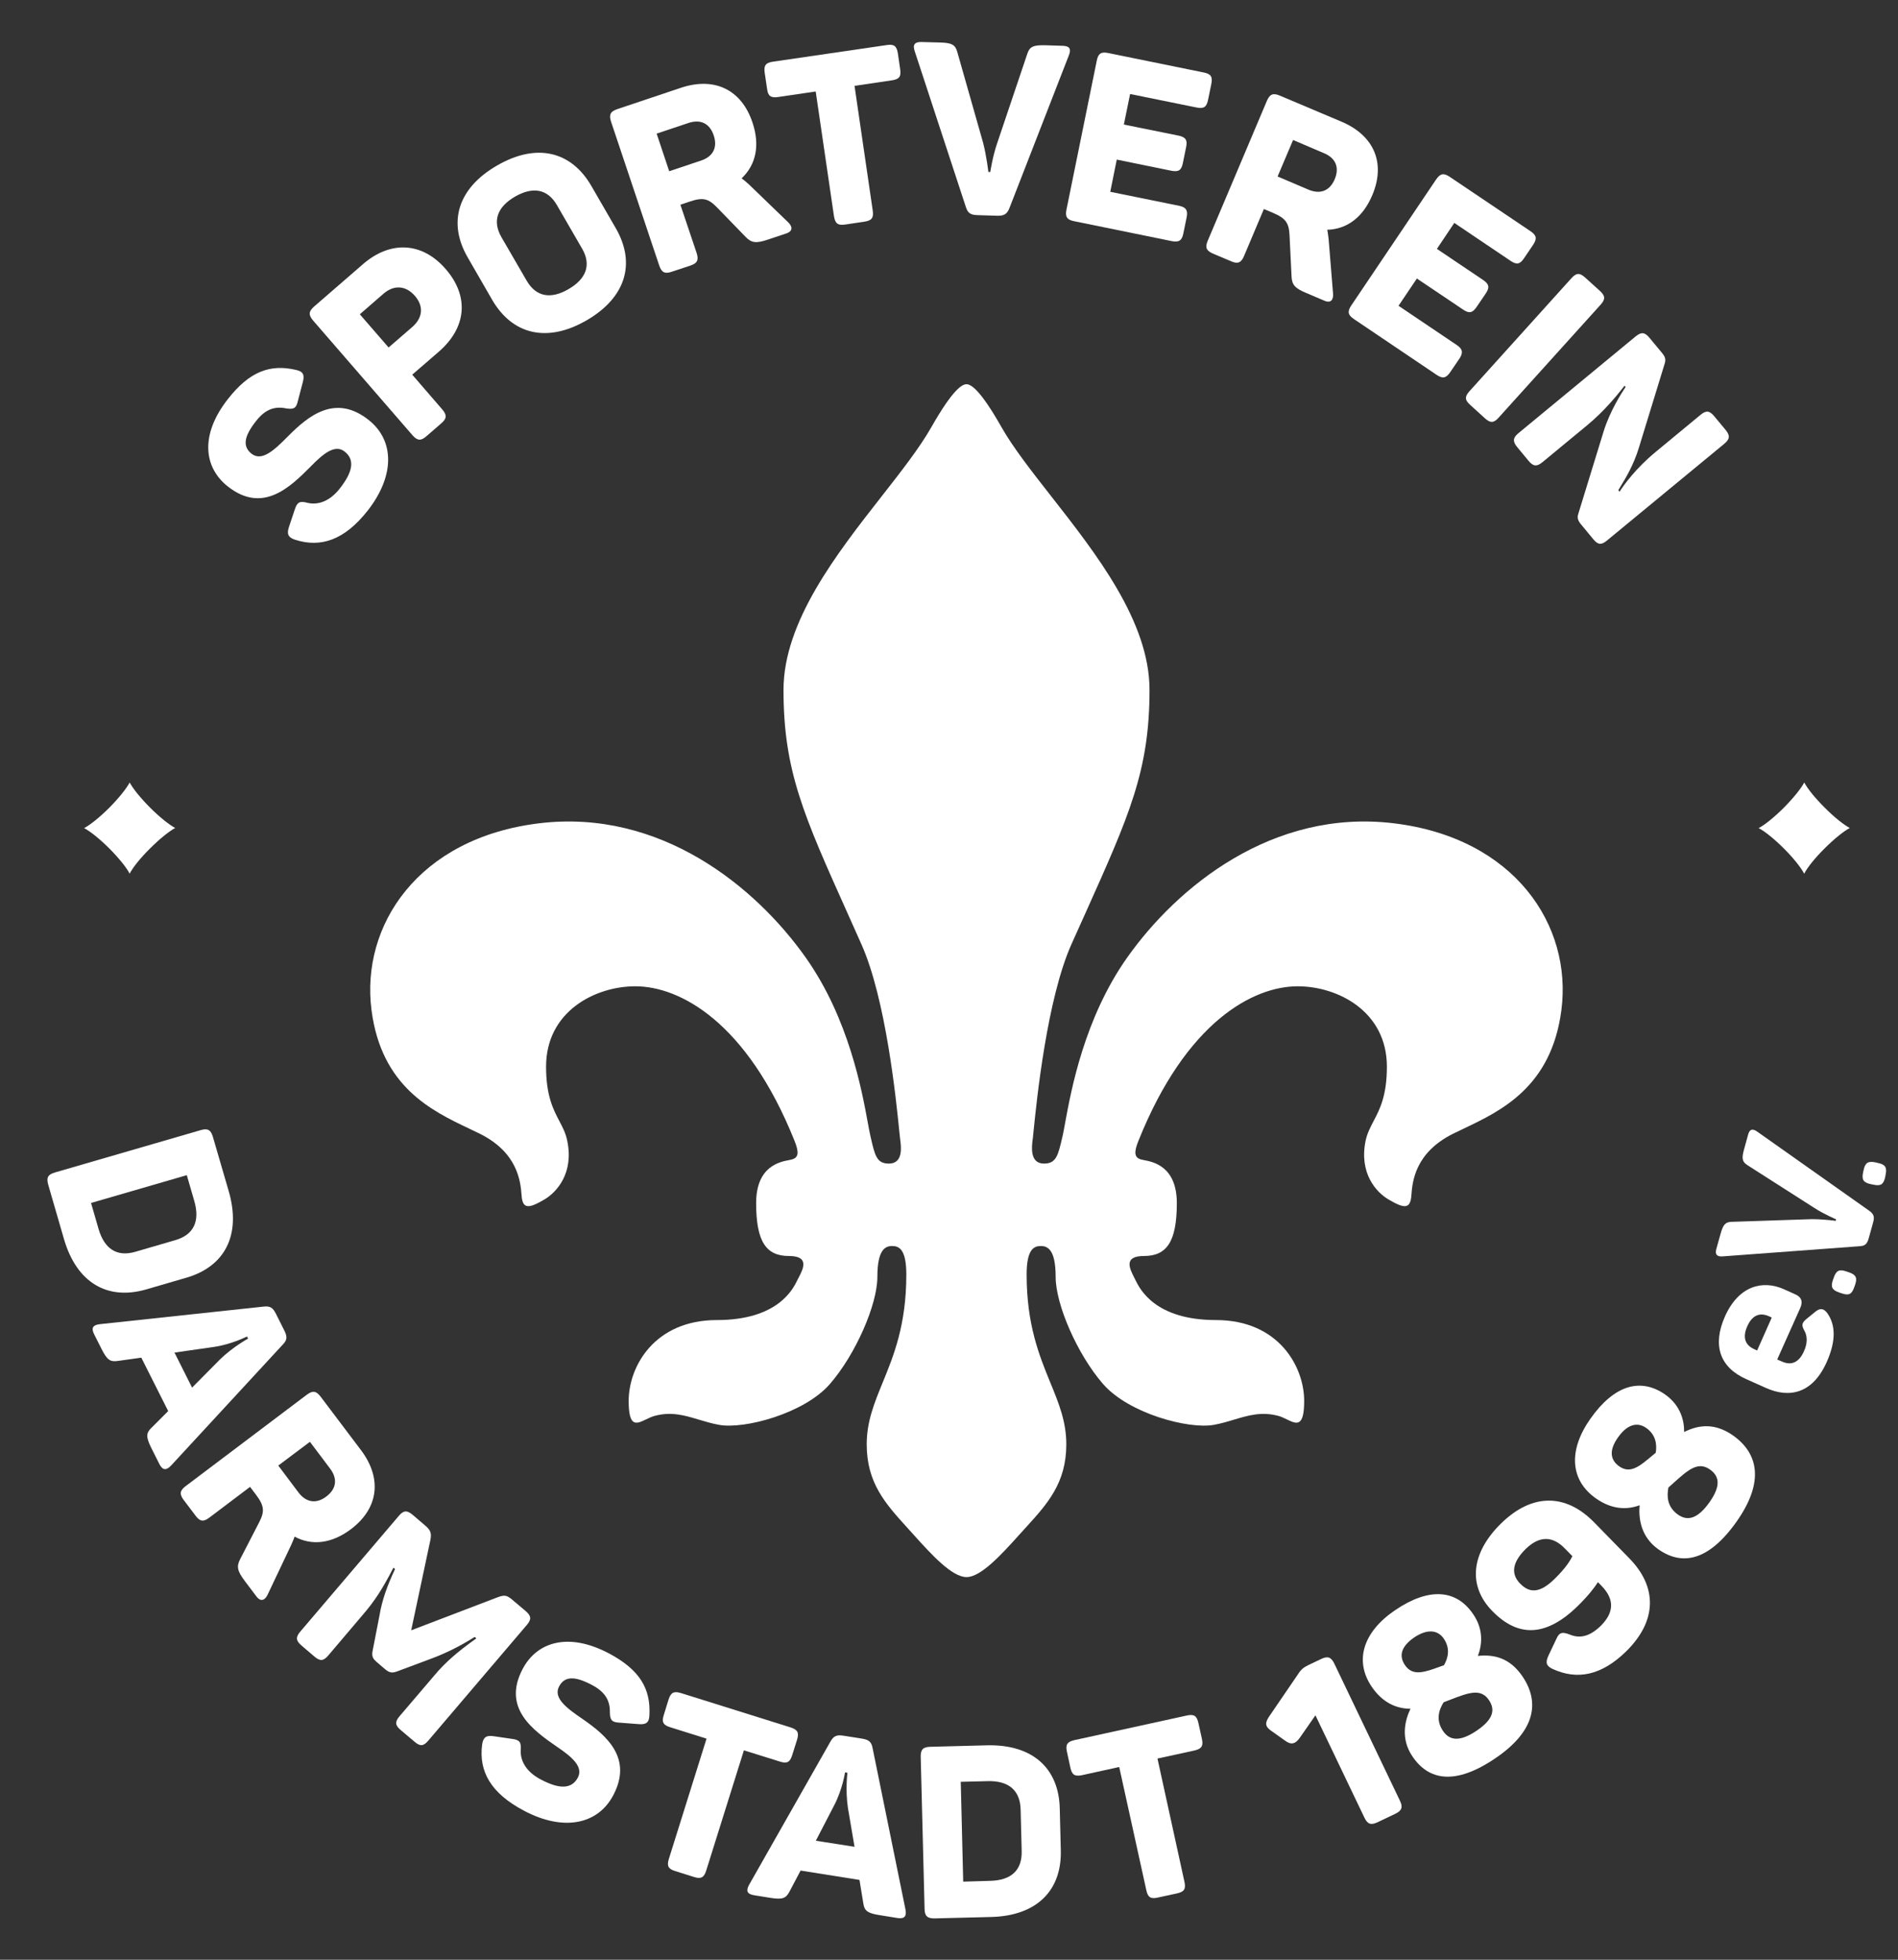<svg width="31" height="32" viewBox="0 0 31 32" fill="none" xmlns="http://www.w3.org/2000/svg">
<rect x="0" y="0" width="31" height="32" fill="#333333" stroke="none"/>
<path d="M16.489 3.393L17.456 0.908C17.499 0.803 17.474 0.752 17.359 0.748L17.071 0.739C16.873 0.734 16.817 0.764 16.779 0.878L16.286 2.341C16.212 2.557 16.174 2.808 16.174 2.808H16.143C16.143 2.808 16.113 2.546 16.057 2.331L15.635 0.847C15.602 0.731 15.547 0.698 15.347 0.694L15.051 0.686C14.936 0.683 14.903 0.733 14.941 0.839L15.776 3.382C15.808 3.485 15.859 3.51 15.969 3.513L16.289 3.523C16.395 3.524 16.447 3.502 16.489 3.393Z" fill="white"/>
<path d="M14.665 0.872L14.703 1.134C14.72 1.251 14.687 1.295 14.565 1.312L13.957 1.402L14.254 3.436C14.272 3.557 14.239 3.602 14.117 3.62L13.801 3.667C13.684 3.684 13.64 3.649 13.621 3.529L13.323 1.494L12.711 1.584C12.59 1.602 12.544 1.569 12.529 1.452L12.49 1.19C12.472 1.07 12.505 1.024 12.626 1.007L14.482 0.736C14.602 0.717 14.646 0.751 14.665 0.872Z" fill="white"/>
<path fill-rule="evenodd" clip-rule="evenodd" d="M12.113 2.912C12.347 2.691 12.416 2.373 12.29 2C12.109 1.457 11.662 1.252 11.12 1.434L10.082 1.782C9.971 1.82 9.943 1.87 9.98 1.986L10.767 4.335C10.806 4.451 10.861 4.476 10.972 4.437L11.275 4.337C11.388 4.299 11.416 4.247 11.378 4.131L11.113 3.343L11.267 3.291C11.483 3.218 11.571 3.243 11.711 3.387L12.181 3.871C12.275 3.968 12.353 3.976 12.543 3.912L12.842 3.812C12.955 3.774 12.946 3.697 12.867 3.624L12.236 3.015L12.21 2.992C12.178 2.964 12.148 2.937 12.113 2.912ZM10.725 2.182L11.245 2.008C11.443 1.942 11.593 2.017 11.657 2.211C11.723 2.406 11.648 2.556 11.45 2.622L10.93 2.796L10.725 2.182Z" fill="white"/>
<path fill-rule="evenodd" clip-rule="evenodd" d="M8.116 2.704C8.765 2.327 9.331 2.47 9.659 3.037L10.058 3.727C10.386 4.295 10.228 4.856 9.579 5.232C8.931 5.605 8.367 5.462 8.038 4.895L7.64 4.205C7.311 3.638 7.471 3.077 8.116 2.704ZM8.411 3.211C8.124 3.378 8.037 3.606 8.19 3.873L8.602 4.583C8.756 4.849 8.997 4.889 9.284 4.722C9.574 4.555 9.662 4.326 9.507 4.059L9.096 3.349C8.942 3.083 8.701 3.044 8.411 3.211Z" fill="white"/>
<path fill-rule="evenodd" clip-rule="evenodd" d="M7.168 5.742C7.618 5.351 7.668 4.842 7.281 4.395C6.893 3.947 6.374 3.928 5.93 4.312L5.131 5.005C5.042 5.083 5.034 5.141 5.114 5.234L6.737 7.107C6.817 7.199 6.877 7.201 6.966 7.122L7.208 6.912C7.297 6.836 7.303 6.778 7.223 6.685L6.733 6.118L7.168 5.742ZM6.261 4.798C6.436 4.646 6.629 4.662 6.777 4.832C6.924 5.002 6.905 5.19 6.733 5.34L6.347 5.674L5.877 5.132L6.261 4.798Z" fill="white"/>
<path d="M3.724 6.514C4.079 6.061 4.416 5.943 4.833 6.04C4.954 6.065 4.977 6.123 4.946 6.239L4.863 6.556C4.838 6.666 4.796 6.688 4.675 6.669C4.493 6.631 4.336 6.678 4.183 6.874C3.982 7.128 3.96 7.291 4.109 7.409C4.277 7.54 4.479 7.352 4.705 7.123C5.032 6.794 5.473 6.426 6.018 6.855C6.443 7.189 6.454 7.764 6.006 8.337C5.625 8.821 5.238 8.948 4.818 8.813C4.703 8.774 4.683 8.717 4.719 8.606L4.816 8.316C4.854 8.199 4.896 8.177 5.02 8.21C5.203 8.254 5.393 8.177 5.549 7.978C5.756 7.714 5.805 7.511 5.628 7.373C5.473 7.25 5.28 7.406 5.076 7.616C4.739 7.954 4.294 8.393 3.723 7.945C3.322 7.63 3.267 7.094 3.724 6.514Z" fill="white"/>
<path fill-rule="evenodd" clip-rule="evenodd" d="M3.042 20.864L2.39 21.054C1.76 21.237 1.255 20.952 1.045 20.233L0.788 19.346C0.755 19.231 0.78 19.179 0.897 19.145L3.277 18.454C3.394 18.419 3.444 18.451 3.477 18.563L3.736 19.451C3.944 20.17 3.67 20.683 3.042 20.864ZM3.173 19.61L3.051 19.189L1.487 19.643L1.609 20.065C1.706 20.397 1.912 20.527 2.211 20.44L2.863 20.25C3.162 20.164 3.27 19.943 3.173 19.61Z" fill="white"/>
<path fill-rule="evenodd" clip-rule="evenodd" d="M2.604 23.908L2.471 23.643C2.383 23.466 2.385 23.4 2.471 23.317L2.747 23.041L2.308 22.169L1.921 22.223C1.8 22.24 1.75 22.207 1.661 22.032L1.538 21.788C1.485 21.682 1.518 21.635 1.631 21.622L4.298 21.336C4.414 21.321 4.457 21.354 4.507 21.453L4.643 21.724C4.692 21.823 4.695 21.879 4.618 21.956L2.794 23.931C2.715 24.014 2.656 24.009 2.604 23.908ZM4.052 21.858L4.034 21.823C4.034 21.823 3.786 21.951 3.493 21.994L2.85 22.086L3.137 22.658L3.592 22.199C3.805 21.991 4.052 21.858 4.052 21.858Z" fill="white"/>
<path fill-rule="evenodd" clip-rule="evenodd" d="M4.811 25.091C5.093 25.243 5.416 25.207 5.733 24.969C6.189 24.624 6.24 24.135 5.896 23.679L5.237 22.806C5.165 22.712 5.109 22.701 5.01 22.775L3.032 24.267C2.935 24.34 2.929 24.398 3.001 24.494L3.193 24.748C3.264 24.844 3.322 24.855 3.419 24.781L4.084 24.279L4.182 24.408C4.319 24.591 4.324 24.682 4.231 24.861L3.922 25.46C3.86 25.58 3.877 25.655 3.999 25.817L4.189 26.069C4.261 26.163 4.33 26.13 4.374 26.033L4.75 25.24L4.764 25.209C4.781 25.169 4.799 25.131 4.811 25.091ZM5.062 23.543L5.391 23.98C5.518 24.148 5.494 24.312 5.33 24.436C5.167 24.56 5.001 24.536 4.875 24.37L4.545 23.931L5.062 23.543Z" fill="white"/>
<path d="M8.606 26.532L6.993 28.425C6.916 28.515 6.861 28.519 6.769 28.439L6.543 28.248C6.452 28.171 6.449 28.115 6.524 28.026L7.106 27.344C7.261 27.16 7.455 26.983 7.78 26.753L7.753 26.729C7.516 26.88 7.269 27.001 7.04 27.085L6.502 27.286C6.416 27.32 6.368 27.322 6.292 27.258L6.154 27.14C6.079 27.076 6.068 27.035 6.09 26.935L6.2 26.369C6.241 26.126 6.325 25.892 6.452 25.621L6.426 25.598C6.237 25.966 6.109 26.153 5.938 26.353L5.36 27.034C5.283 27.123 5.227 27.128 5.137 27.051L4.924 26.869C4.833 26.792 4.827 26.734 4.902 26.645L6.515 24.751C6.592 24.66 6.65 24.659 6.741 24.736L6.935 24.902C7.035 24.986 7.049 25.03 7.031 25.139L6.716 26.621L8.129 26.081C8.242 26.04 8.278 26.046 8.372 26.126L8.585 26.306C8.678 26.386 8.683 26.441 8.606 26.532Z" fill="white"/>
<path d="M10.607 28.005C10.629 27.579 10.454 27.267 9.944 26.997C9.292 26.653 8.775 26.802 8.537 27.251C8.197 27.894 8.708 28.253 9.099 28.524C9.344 28.689 9.53 28.85 9.438 29.026C9.333 29.223 9.124 29.212 8.828 29.054C8.604 28.936 8.496 28.762 8.505 28.576C8.515 28.447 8.487 28.41 8.364 28.394L8.062 28.35C7.946 28.333 7.894 28.363 7.875 28.483C7.817 28.921 8.012 29.278 8.557 29.566C9.198 29.907 9.762 29.795 10.015 29.317C10.341 28.704 9.9 28.336 9.518 28.071C9.253 27.891 9.032 27.725 9.132 27.537C9.222 27.369 9.385 27.363 9.671 27.515C9.891 27.631 9.965 27.776 9.961 27.961C9.963 28.084 9.993 28.121 10.106 28.128L10.432 28.153C10.551 28.163 10.604 28.129 10.607 28.005Z" fill="white"/>
<path d="M13.018 28.41L12.938 28.662C12.903 28.775 12.853 28.802 12.737 28.764L12.15 28.581L11.535 30.543C11.499 30.659 11.449 30.686 11.332 30.648L11.027 30.552C10.915 30.518 10.888 30.468 10.925 30.352L11.54 28.39L10.947 28.204C10.831 28.169 10.805 28.118 10.841 28.006L10.919 27.753C10.957 27.636 11.005 27.61 11.123 27.646L12.911 28.206C13.029 28.244 13.054 28.292 13.018 28.41Z" fill="white"/>
<path fill-rule="evenodd" clip-rule="evenodd" d="M14.367 31.272L14.659 31.319C14.772 31.336 14.811 31.291 14.789 31.179L14.252 28.544C14.233 28.438 14.186 28.407 14.076 28.389L13.777 28.342C13.667 28.325 13.617 28.341 13.56 28.444L12.236 30.775C12.181 30.874 12.2 30.928 12.317 30.947L12.585 30.99C12.781 31.021 12.836 30.997 12.893 30.891L13.076 30.544L14.038 30.697L14.101 31.082C14.118 31.201 14.172 31.242 14.367 31.272ZM13.802 28.941L13.841 28.947C13.841 28.947 13.805 29.225 13.849 29.52L13.957 30.156L13.325 30.057L13.624 29.48C13.761 29.218 13.802 28.941 13.802 28.941Z" fill="white"/>
<path fill-rule="evenodd" clip-rule="evenodd" d="M17.309 29.53L17.326 30.211C17.344 30.864 16.939 31.283 16.189 31.302L15.267 31.325C15.148 31.327 15.102 31.289 15.101 31.167L15.038 28.689C15.035 28.567 15.077 28.526 15.195 28.523L16.118 28.499C16.869 28.48 17.294 28.877 17.309 29.53ZM16.129 29.084L15.692 29.095L15.732 30.725L16.17 30.712C16.518 30.704 16.695 30.538 16.687 30.226L16.67 29.548C16.662 29.236 16.477 29.074 16.129 29.084Z" fill="white"/>
<path d="M19.631 28.394L19.574 28.137C19.548 28.016 19.501 27.986 19.381 28.013L17.549 28.414C17.43 28.441 17.4 28.488 17.427 28.607L17.483 28.866C17.509 28.982 17.555 29.011 17.675 28.986L18.28 28.853L18.722 30.861C18.747 30.982 18.795 31.011 18.91 30.985L19.223 30.917C19.342 30.891 19.372 30.844 19.345 30.725L18.905 28.715L19.507 28.584C19.626 28.557 19.656 28.51 19.631 28.394Z" fill="white"/>
<path d="M21.794 27.166L22.864 29.401C22.918 29.511 22.895 29.566 22.789 29.617L22.5 29.755C22.392 29.805 22.337 29.79 22.284 29.678L21.485 28.009L21.233 28.371C21.153 28.487 21.081 28.492 20.985 28.42L20.753 28.255C20.659 28.186 20.662 28.128 20.731 28.025L21.197 27.343C21.251 27.258 21.286 27.23 21.375 27.186L21.579 27.089C21.684 27.039 21.74 27.055 21.794 27.166Z" fill="white"/>
<path fill-rule="evenodd" clip-rule="evenodd" d="M24.063 26.36C23.787 25.951 23.339 25.916 22.784 26.294C22.265 26.647 22.115 27.116 22.405 27.544C22.584 27.804 22.806 27.901 23.037 27.902C22.946 28.092 22.872 28.391 23.07 28.681C23.334 29.073 23.768 29.156 24.424 28.71C25.084 28.263 25.149 27.79 24.867 27.374C24.663 27.073 24.405 27.011 24.138 27.039C24.203 26.873 24.239 26.617 24.063 26.36ZM23.569 28.265C23.442 28.079 23.508 27.91 23.579 27.796C23.62 27.78 23.661 27.765 23.699 27.75C23.98 27.642 24.185 27.563 24.317 27.758C24.424 27.915 24.395 28.072 24.121 28.258C23.844 28.446 23.676 28.423 23.569 28.265ZM22.947 27.189C22.841 27.032 22.891 26.881 23.096 26.739C23.298 26.603 23.475 26.603 23.582 26.758C23.69 26.92 23.652 27.073 23.584 27.191L23.422 27.249C23.206 27.324 23.054 27.346 22.947 27.189Z" fill="white"/>
<path fill-rule="evenodd" clip-rule="evenodd" d="M25.775 26.219C25.256 26.728 24.8 26.742 24.375 26.308C23.971 25.897 24.024 25.36 24.515 24.878C25.027 24.375 25.577 24.389 26.036 24.857L26.61 25.444C27.069 25.911 27.069 26.465 26.56 26.965C26.156 27.36 25.762 27.436 25.361 27.253C25.253 27.204 25.24 27.146 25.289 27.038L25.421 26.759C25.468 26.651 25.521 26.645 25.638 26.69C25.808 26.761 25.969 26.719 26.145 26.548C26.364 26.331 26.372 26.114 26.157 25.894L26.099 25.835C26.04 25.927 25.942 26.054 25.775 26.219ZM24.92 25.292C24.698 25.512 24.674 25.7 24.828 25.858C24.986 26.02 25.154 26.015 25.395 25.778C25.579 25.598 25.655 25.468 25.681 25.41L25.557 25.283C25.355 25.076 25.141 25.078 24.92 25.292Z" fill="white"/>
<path fill-rule="evenodd" clip-rule="evenodd" d="M27.2 22.773C26.797 22.49 26.366 22.615 25.979 23.162C25.615 23.675 25.64 24.165 26.063 24.465C26.32 24.646 26.563 24.659 26.78 24.579C26.761 24.789 26.797 25.093 27.084 25.297C27.471 25.57 27.905 25.494 28.363 24.847C28.822 24.197 28.717 23.731 28.308 23.441C28.012 23.233 27.748 23.262 27.507 23.383C27.509 23.204 27.454 22.954 27.2 22.773ZM27.405 24.731C27.222 24.601 27.225 24.421 27.25 24.289L27.272 24.27L27.308 24.238L27.341 24.208C27.568 24.005 27.733 23.857 27.927 23.994C28.082 24.103 28.112 24.259 27.921 24.53C27.726 24.805 27.56 24.841 27.405 24.731ZM26.446 23.943C26.292 23.833 26.283 23.673 26.427 23.471C26.568 23.27 26.733 23.208 26.888 23.317C27.046 23.429 27.065 23.587 27.043 23.722L26.911 23.831C26.736 23.977 26.601 24.052 26.446 23.943Z" fill="white"/>
<path fill-rule="evenodd" clip-rule="evenodd" d="M28.174 21.495C28.398 20.994 28.79 20.896 29.138 21.052L29.322 21.135C29.412 21.174 29.455 21.241 29.403 21.359L29.027 22.199L29.104 22.232C29.267 22.306 29.387 22.237 29.463 22.067C29.527 21.925 29.519 21.813 29.47 21.726C29.423 21.644 29.425 21.6 29.51 21.533L29.651 21.418C29.731 21.353 29.792 21.365 29.851 21.45C29.98 21.641 29.989 21.896 29.836 22.24C29.604 22.76 29.223 22.834 28.842 22.663L28.522 22.52C28.086 22.326 27.966 21.964 28.174 21.495ZM28.538 21.657C28.459 21.832 28.499 21.962 28.651 22.03L28.699 22.052L28.938 21.514L28.89 21.492C28.738 21.425 28.616 21.48 28.538 21.657Z" fill="white"/>
<path d="M30.198 20.775L30.159 20.762C30.041 20.72 29.991 20.746 29.951 20.862L29.938 20.898C29.897 21.014 29.922 21.065 30.04 21.105L30.079 21.118C30.197 21.159 30.245 21.135 30.286 21.017L30.298 20.983C30.339 20.867 30.316 20.815 30.198 20.775Z" fill="white"/>
<path d="M28.702 18.479L30.53 19.77C30.61 19.827 30.617 19.874 30.594 19.96L30.522 20.219C30.497 20.308 30.465 20.344 30.376 20.349L28.138 20.515C28.042 20.523 28.008 20.485 28.033 20.393L28.1 20.154C28.144 19.991 28.183 19.954 28.284 19.951L29.577 19.908C29.763 19.905 29.983 19.935 29.983 19.935L29.989 19.91C29.989 19.91 29.791 19.827 29.632 19.723L28.541 19.026C28.456 18.971 28.442 18.919 28.488 18.759L28.552 18.527C28.577 18.435 28.625 18.424 28.702 18.479Z" fill="white"/>
<path d="M30.673 18.99L30.632 18.98C30.51 18.955 30.463 18.987 30.438 19.107L30.43 19.143C30.405 19.264 30.433 19.309 30.557 19.336L30.598 19.344C30.717 19.371 30.764 19.341 30.791 19.22L30.797 19.184C30.823 19.063 30.794 19.015 30.673 18.99Z" fill="white"/>
<path d="M19.784 1.374L19.731 1.632C19.707 1.748 19.662 1.78 19.541 1.755L18.458 1.535L18.356 2.034L19.247 2.214C19.366 2.239 19.397 2.286 19.373 2.402L19.32 2.661C19.297 2.78 19.25 2.811 19.131 2.788L18.24 2.606L18.134 3.132L19.256 3.36C19.372 3.383 19.405 3.435 19.381 3.551L19.328 3.81C19.305 3.93 19.254 3.96 19.138 3.937L17.544 3.612C17.428 3.589 17.394 3.542 17.419 3.421L17.913 0.993C17.936 0.872 17.986 0.842 18.102 0.866L19.657 1.183C19.778 1.206 19.809 1.253 19.784 1.374Z" fill="white"/>
<path fill-rule="evenodd" clip-rule="evenodd" d="M21.678 3.752C21.999 3.743 22.261 3.55 22.414 3.186C22.637 2.658 22.438 2.21 21.911 1.987L20.903 1.561C20.795 1.515 20.739 1.536 20.692 1.647L19.726 3.931C19.679 4.042 19.704 4.095 19.813 4.142L20.107 4.266C20.215 4.313 20.272 4.293 20.319 4.18L20.643 3.413L20.792 3.476C21.002 3.565 21.052 3.642 21.062 3.843L21.095 4.517C21.101 4.652 21.154 4.71 21.339 4.786L21.631 4.91C21.739 4.957 21.783 4.893 21.772 4.786L21.701 3.912C21.699 3.894 21.697 3.877 21.695 3.86C21.69 3.824 21.686 3.788 21.678 3.752ZM21.12 2.286L21.624 2.501C21.817 2.581 21.88 2.736 21.8 2.926C21.72 3.116 21.565 3.178 21.372 3.097L20.867 2.882L21.12 2.286Z" fill="white"/>
<path d="M25.04 3.998L24.892 4.217C24.825 4.316 24.772 4.327 24.67 4.258L23.753 3.64L23.469 4.064L24.221 4.57C24.323 4.639 24.333 4.694 24.267 4.792L24.119 5.01C24.05 5.112 23.996 5.123 23.895 5.054L23.142 4.548L22.842 4.993L23.792 5.633C23.889 5.698 23.902 5.758 23.836 5.857L23.687 6.076C23.619 6.178 23.561 6.186 23.463 6.12L22.115 5.211C22.016 5.145 22.002 5.089 22.071 4.987L23.455 2.932C23.524 2.83 23.582 2.822 23.679 2.888L24.996 3.774C25.098 3.843 25.107 3.897 25.04 3.998Z" fill="white"/>
<path d="M26.132 4.751L25.889 4.531C25.8 4.451 25.745 4.455 25.665 4.544L24 6.389C23.921 6.477 23.924 6.533 24.012 6.611L24.254 6.831C24.342 6.911 24.399 6.908 24.477 6.82L26.143 4.975C26.223 4.886 26.22 4.831 26.132 4.751Z" fill="white"/>
<path d="M28.161 7.248L26.248 8.825C26.154 8.903 26.1 8.897 26.024 8.806L25.821 8.56C25.77 8.499 25.758 8.452 25.778 8.391L26.192 7.044C26.296 6.71 26.488 6.411 26.551 6.32L26.534 6.298C26.526 6.308 26.516 6.32 26.505 6.335C26.412 6.452 26.209 6.708 25.922 6.945L25.194 7.546C25.1 7.624 25.042 7.616 24.966 7.525L24.78 7.3C24.705 7.209 24.708 7.149 24.802 7.072L26.714 5.494C26.808 5.416 26.866 5.425 26.941 5.516L27.15 5.768C27.203 5.833 27.208 5.875 27.19 5.935L26.77 7.304C26.684 7.592 26.545 7.818 26.471 7.939C26.454 7.967 26.441 7.989 26.432 8.005L26.452 8.029C26.521 7.92 26.719 7.645 27.045 7.377L27.772 6.776C27.866 6.698 27.921 6.703 27.999 6.797L28.186 7.022C28.259 7.113 28.255 7.17 28.161 7.248Z" fill="white"/>
<path d="M2.452 13.188C2.294 13.03 2.172 12.878 2.118 12.777C2.065 12.876 1.943 13.03 1.786 13.188C1.628 13.346 1.474 13.469 1.374 13.522C1.474 13.575 1.628 13.697 1.785 13.854C1.941 14.011 2.065 14.164 2.117 14.265H2.118C2.17 14.164 2.292 14.011 2.451 13.854C2.609 13.696 2.763 13.573 2.861 13.52C2.763 13.467 2.609 13.345 2.452 13.188Z" fill="white"/>
<path d="M29.469 12.777C29.522 12.878 29.644 13.03 29.803 13.188C29.959 13.345 30.113 13.467 30.212 13.52C30.113 13.573 29.959 13.696 29.801 13.854C29.643 14.011 29.52 14.164 29.469 14.265H29.467C29.414 14.164 29.292 14.011 29.135 13.854C28.978 13.697 28.825 13.575 28.724 13.522C28.825 13.469 28.978 13.346 29.136 13.188C29.293 13.03 29.416 12.876 29.469 12.777Z" fill="white"/>
<path d="M18.41 15.636C19.225 14.483 20.781 13.205 22.762 13.443C24.743 13.682 25.682 15.114 25.502 16.495C25.34 17.747 24.518 18.138 23.909 18.428C23.846 18.458 23.785 18.487 23.728 18.515C23.116 18.823 23.068 19.288 23.052 19.519C23.036 19.749 22.933 19.735 22.679 19.586C22.475 19.467 22.196 19.155 22.304 18.628C22.33 18.507 22.38 18.411 22.434 18.307C22.536 18.114 22.652 17.891 22.652 17.417C22.652 16.515 21.851 16.105 21.195 16.105C20.478 16.105 19.377 16.672 18.593 18.631C18.521 18.81 18.518 18.91 18.655 18.937C18.662 18.939 18.67 18.94 18.678 18.942C18.836 18.971 19.221 19.045 19.221 19.646C19.221 20.279 19.054 20.509 18.684 20.509C18.345 20.509 18.451 20.715 18.525 20.861C18.532 20.874 18.538 20.887 18.544 20.899C18.546 20.903 18.547 20.906 18.549 20.909C18.619 21.05 18.868 21.555 19.861 21.555C20.88 21.555 21.301 22.312 21.301 22.876C21.301 23.314 21.175 23.253 21.018 23.177C20.973 23.155 20.925 23.132 20.877 23.119C20.603 23.047 20.392 23.111 20.159 23.18C20.055 23.212 19.946 23.244 19.826 23.266C19.416 23.341 18.438 23.083 18.016 22.599C17.594 22.113 17.242 21.301 17.242 20.851C17.242 20.401 17.11 20.346 16.999 20.346C16.887 20.346 16.768 20.398 16.768 20.812C16.768 21.633 16.976 22.138 17.155 22.577C17.294 22.915 17.416 23.213 17.416 23.584C17.416 24.216 17.108 24.555 16.75 24.948C16.72 24.981 16.689 25.014 16.659 25.048C16.345 25.398 16.018 25.752 15.786 25.752C15.552 25.752 15.225 25.398 14.911 25.048C14.88 25.014 14.849 24.979 14.818 24.945C14.462 24.553 14.156 24.215 14.156 23.584C14.156 23.213 14.278 22.915 14.416 22.577C14.596 22.138 14.803 21.633 14.803 20.812C14.803 20.398 14.684 20.346 14.572 20.346C14.461 20.346 14.33 20.401 14.33 20.851C14.33 21.301 13.977 22.113 13.555 22.599C13.134 23.083 12.154 23.341 11.745 23.266C11.624 23.244 11.515 23.211 11.411 23.18C11.178 23.11 10.966 23.047 10.695 23.119C10.646 23.132 10.598 23.155 10.552 23.177C10.394 23.253 10.268 23.314 10.268 22.876C10.268 22.312 10.69 21.555 11.709 21.555C12.701 21.555 12.95 21.052 13.02 20.91C13.022 20.906 13.024 20.903 13.025 20.899C13.031 20.888 13.037 20.877 13.043 20.864C13.119 20.719 13.227 20.509 12.886 20.509C12.516 20.509 12.35 20.279 12.35 19.646C12.35 19.045 12.734 18.971 12.892 18.942C12.9 18.94 12.907 18.939 12.914 18.937C13.054 18.91 13.049 18.81 12.978 18.631C12.193 16.672 11.093 16.105 10.377 16.105C9.72 16.105 8.919 16.515 8.919 17.417C8.919 17.89 9.035 18.113 9.136 18.306C9.191 18.41 9.241 18.506 9.265 18.628C9.375 19.155 9.094 19.467 8.892 19.586C8.638 19.735 8.535 19.749 8.519 19.519C8.502 19.288 8.455 18.823 7.842 18.515C7.785 18.487 7.724 18.458 7.661 18.428C7.052 18.138 6.23 17.747 6.068 16.495C5.889 15.114 6.828 13.682 8.809 13.443C10.79 13.205 12.345 14.483 13.16 15.636C13.862 16.628 14.078 17.807 14.174 18.334C14.19 18.421 14.203 18.49 14.214 18.537C14.216 18.548 14.219 18.559 14.221 18.569C14.289 18.868 14.319 19 14.518 19C14.755 19 14.719 18.725 14.703 18.609C14.703 18.602 14.702 18.596 14.701 18.591C14.698 18.567 14.694 18.523 14.687 18.461C14.637 17.961 14.47 16.315 14.069 15.418C13.992 15.244 13.918 15.079 13.848 14.923C13.122 13.307 12.797 12.581 12.797 11.265C12.797 10.152 13.664 9.044 14.402 8.102C14.723 7.692 15.02 7.312 15.21 6.978C15.572 6.341 15.72 6.274 15.786 6.274C15.85 6.274 15.999 6.341 16.359 6.978C16.55 7.313 16.847 7.692 17.169 8.103C17.907 9.045 18.775 10.152 18.775 11.265C18.775 12.582 18.448 13.308 17.721 14.927C17.651 15.082 17.578 15.246 17.5 15.418C17.1 16.315 16.933 17.961 16.882 18.461C16.876 18.523 16.872 18.567 16.869 18.591C16.868 18.596 16.867 18.602 16.866 18.608C16.852 18.723 16.816 19 17.052 19C17.252 19 17.282 18.866 17.352 18.563C17.354 18.554 17.356 18.546 17.358 18.537C17.369 18.489 17.381 18.421 17.397 18.334C17.494 17.806 17.709 16.627 18.41 15.636Z" fill="white"/>
</svg>
